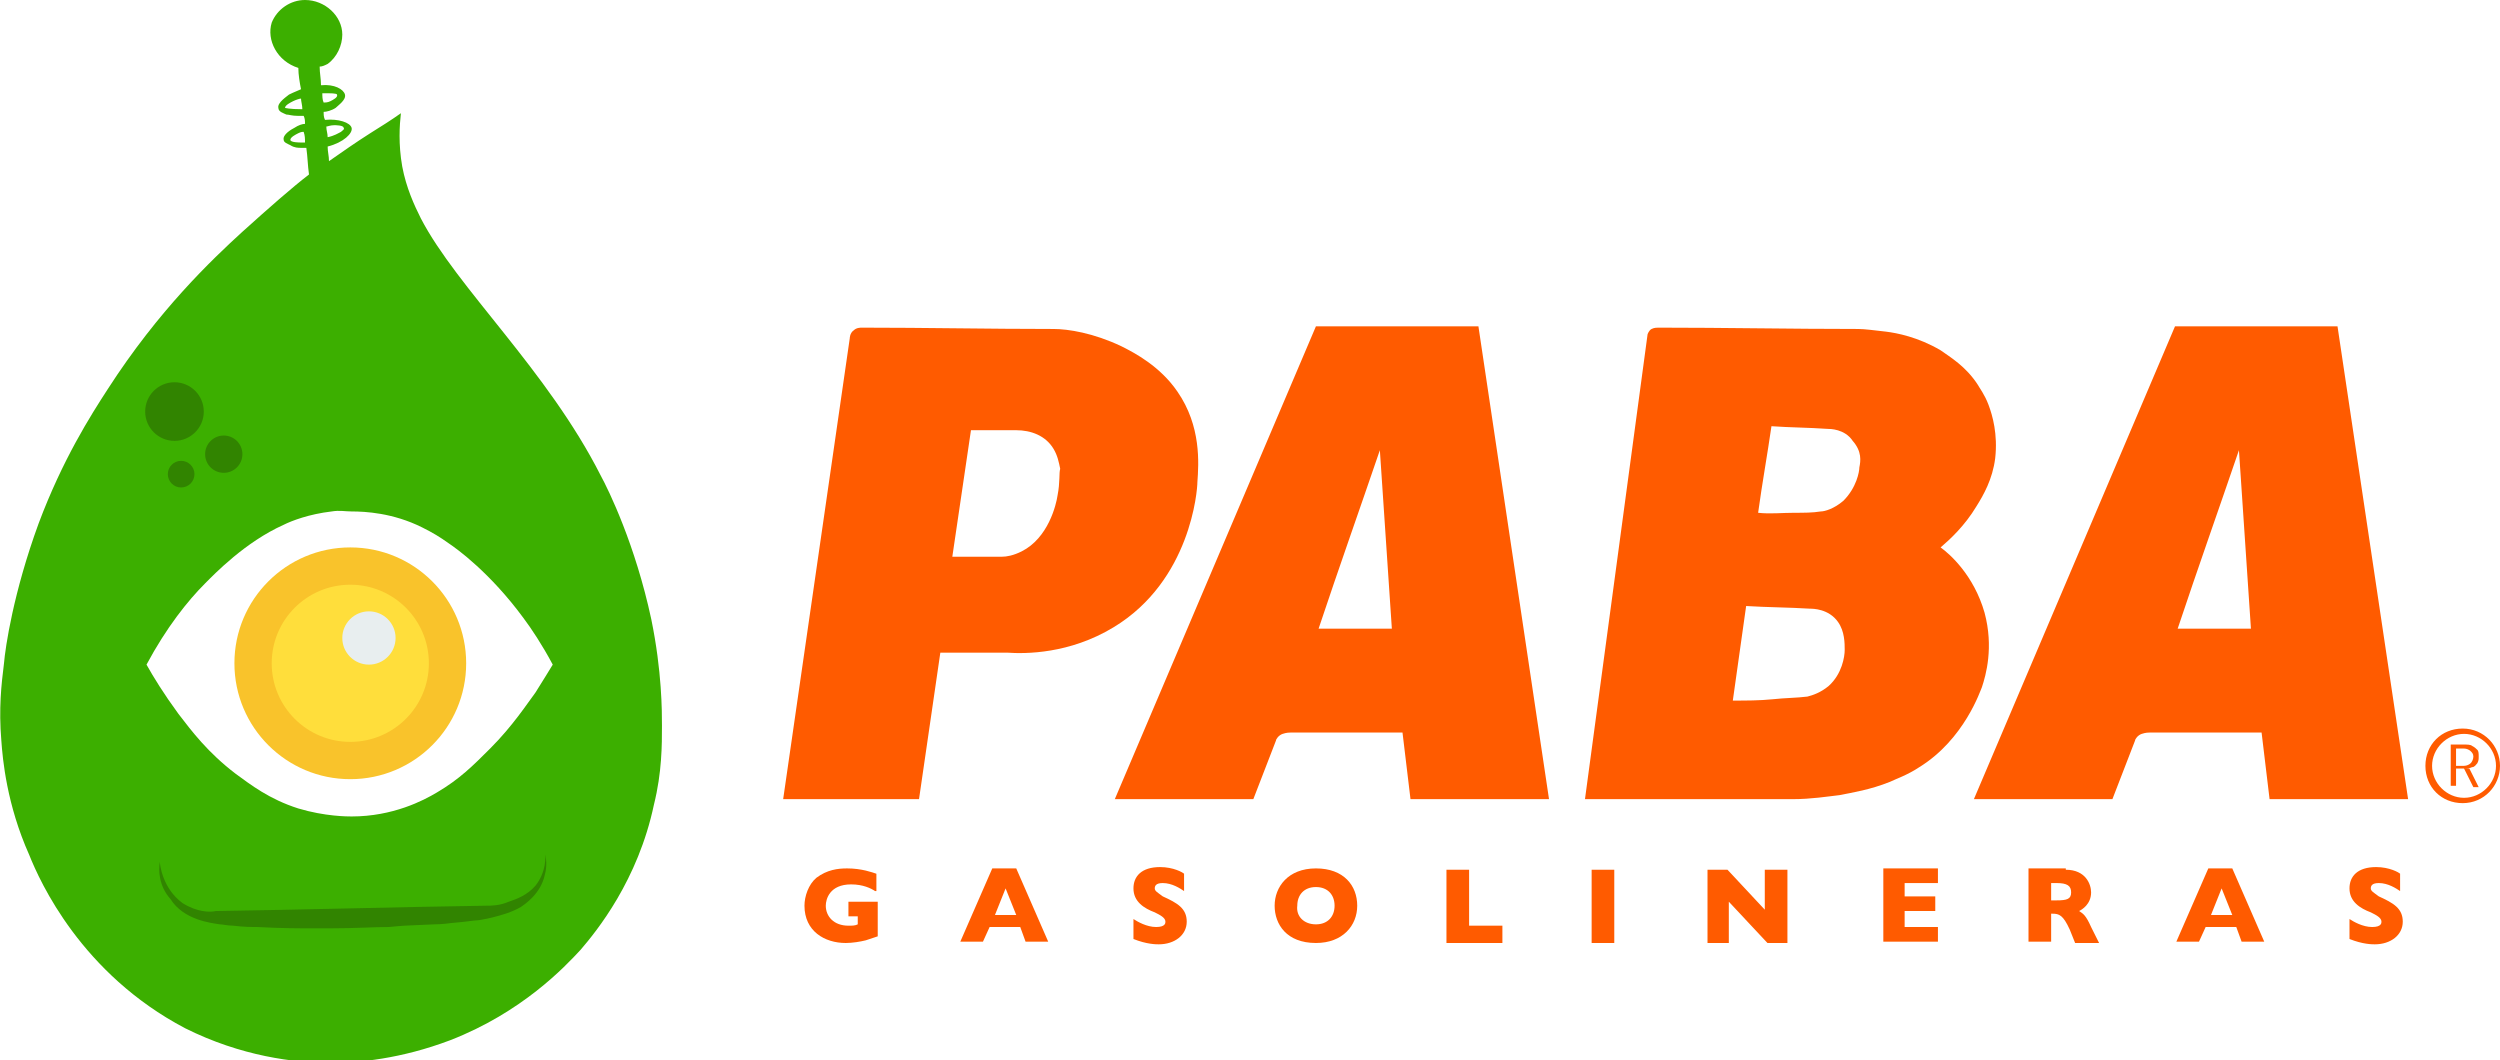 <?xml version="1.0" encoding="utf-8"?>
<!-- Generator: Adobe Illustrator 28.0.0, SVG Export Plug-In . SVG Version: 6.00 Build 0)  -->
<svg version="1.1" id="Capa_1" xmlns="http://www.w3.org/2000/svg" xmlns:xlink="http://www.w3.org/1999/xlink" x="0px" y="0px"
	 viewBox="0 0 187.7 79.6" style="enable-background:new 0 0 187.7 79.6;" xml:space="preserve">
<style type="text/css">
	.st0{fill:#D6EDC8;}
	.st1{fill:#FFFFFF;}
	.st2{fill:#318400;}
	.st3{fill:#3CAF00;}
	.st4{fill:#F9C32B;}
	.st5{fill:#FFDE3B;}
	.st6{fill:#E8EEEF;}
	.st7{fill:#FF5B00;}
	.st8{clip-path:url(#SVGID_00000094590688350188156540000001242741639082256269_);}
	.st9{fill:#FFDE3A;}
	.st10{fill:#F8C32B;}
	.st11{clip-path:url(#SVGID_00000168117739135717421190000006870794176352074116_);}
	.st12{filter:url(#Adobe_OpacityMaskFilter);}
	.st13{mask:url(#SVGID_00000104694576882695894900000002224024493463448972_);}
	.st14{clip-path:url(#SVGID_00000167383961366151341290000016128763875470306945_);}
	.st15{fill:#A4CC00;}
	.st16{clip-path:url(#SVGID_00000039850667773989170840000004024580743702980507_);}
	.st17{filter:url(#Adobe_OpacityMaskFilter_00000029764397329725371290000000256441632570414997_);}
	.st18{mask:url(#SVGID_00000132061995319712573890000002491115982668830375_);}
	.st19{fill:#F9F9F9;}
	.st20{clip-path:url(#SVGID_00000014627552423995735860000014160380227868420764_);}
	.st21{fill:#8AB700;}
	.st22{clip-path:url(#SVGID_00000126312850438204456700000012656382486730755716_);}
	.st23{fill:#1A1A1A;}
	.st24{filter:url(#Adobe_OpacityMaskFilter_00000114038548517871891970000010279624616266247359_);}
	.st25{mask:url(#SVGID_00000161614665690477823350000010427694400194470544_);}
	.st26{clip-path:url(#SVGID_00000078759740295761832280000007929745400006381503_);}
	.st27{clip-path:url(#SVGID_00000126290983678826981180000011217517562370189722_);}
	.st28{fill:none;stroke:#000000;stroke-width:2;stroke-miterlimit:10;}
	.st29{fill:#F2F2F2;}
	.st30{fill-rule:evenodd;clip-rule:evenodd;fill:#055EA8;}
	.st31{fill-rule:evenodd;clip-rule:evenodd;fill:#FFFFFF;}
	.st32{fill-rule:evenodd;clip-rule:evenodd;fill:#E30613;}
	.st33{fill-rule:evenodd;clip-rule:evenodd;fill:#EA1E30;}
	.st34{clip-path:url(#SVGID_00000173130423044749630960000012452795926777273777_);}
	.st35{fill:#DBDBDB;}
	.st36{fill:#04B7A8;}
	.st37{clip-path:url(#SVGID_00000124151633544594153390000001441028343406182074_);}
	.st38{clip-path:url(#SVGID_00000183944675213991481090000018325870383154459532_);}
	.st39{clip-path:url(#SVGID_00000127035678206751258280000010818270119461283206_);}
	.st40{clip-path:url(#SVGID_00000091709229612728465160000006670650688692879039_);}
	.st41{clip-path:url(#SVGID_00000114064962816144879450000012312368414841082020_);}
	.st42{clip-path:url(#SVGID_00000147912269354200289910000005009352574702983083_);}
	.st43{clip-path:url(#SVGID_00000020366187231906279990000008636008095277306756_);}
	.st44{clip-path:url(#SVGID_00000005248222190827046870000000693940770295905470_);}
	.st45{filter:url(#Adobe_OpacityMaskFilter_00000156589366374348933760000002619046650072955267_);}
	.st46{mask:url(#SVGID_00000101820394845139534980000017901169380853702809_);}
	.st47{clip-path:url(#SVGID_00000016051786477666864690000001737525000311413394_);}
	.st48{clip-path:url(#SVGID_00000151515358195686843840000001690508749580656058_);}
	.st49{clip-path:url(#SVGID_00000034087758264237147510000007463865765182516867_);}
	.st50{clip-path:url(#SVGID_00000047036181279390064150000013697882854029400243_);}
	.st51{clip-path:url(#SVGID_00000049208567933388130120000008196863121932925612_);}
	.st52{clip-path:url(#SVGID_00000106864093468831830200000015009782215714196117_);}
	.st53{clip-path:url(#SVGID_00000083798756655394251310000016029036762946329475_);}
	.st54{clip-path:url(#SVGID_00000064336260068608722680000011501910036138156941_);}
	.st55{clip-path:url(#SVGID_00000140705051563986872090000012986198892794030014_);}
	.st56{clip-path:url(#SVGID_00000163786472321058451680000013289516806620493484_);}
	.st57{filter:url(#Adobe_OpacityMaskFilter_00000148641889319523860780000015171847430470684084_);}
	.st58{mask:url(#SVGID_00000097466981884835785760000001412712186912657050_);}
	.st59{clip-path:url(#SVGID_00000129905405138487845850000014192904801586959003_);}
	.st60{filter:url(#Adobe_OpacityMaskFilter_00000183941009266579125380000014933701178076861328_);}
	.st61{mask:url(#SVGID_00000145034835040406407810000002523086744347547275_);}
	.st62{clip-path:url(#SVGID_00000000204947298239821750000013170445159131493288_);}
	.st63{clip-path:url(#SVGID_00000059991953602690073980000011981518358195765910_);}
	.st64{clip-path:url(#SVGID_00000085219554380142865120000000116033744688726443_);}
	.st65{clip-path:url(#SVGID_00000125566347114838810580000002468994731208453549_);}
	.st66{clip-path:url(#SVGID_00000166655618814973791070000013786547177231069358_);}
	.st67{clip-path:url(#SVGID_00000013903729940112999610000000850338894236592781_);}
	.st68{clip-path:url(#SVGID_00000013157110299842964710000014571672455291346589_);}
	.st69{clip-path:url(#SVGID_00000103987401054238833320000002616239279613357755_);}
	.st70{clip-path:url(#SVGID_00000120534370863907573720000013214812609916046266_);}
	.st71{clip-path:url(#SVGID_00000042708432160451610860000015323281371599409341_);}
	.st72{clip-path:url(#SVGID_00000166640511611545063980000012294433732808879791_);}
	.st73{filter:url(#Adobe_OpacityMaskFilter_00000013874003615536276710000005147572450946698936_);}
	.st74{mask:url(#SVGID_00000132797122924489561400000016199504024762577031_);}
	.st75{clip-path:url(#SVGID_00000105422601562353600110000013325943550467550116_);}
	.st76{clip-path:url(#SVGID_00000129914813611455687550000000033033983582800829_);}
	.st77{clip-path:url(#SVGID_00000130611487709353239050000015914623924736803505_);}
	.st78{clip-path:url(#SVGID_00000038381349702015983570000002290725779600280741_);}
	.st79{clip-path:url(#SVGID_00000055676345368902498570000000367146111970718894_);}
</style>
<g>
	<path class="st3" d="M22.4,5.1C20.8,4.6,20,3,20.4,1.7C20.8,0.7,21.8,0,22.9,0c1.5,0,2.8,1.2,2.8,2.6c0,0.8-0.4,1.7-1.1,2.2
		C24.4,4.9,24.2,5,24,5c0,0.5,0.1,0.9,0.1,1.4c1-0.1,1.7,0.3,1.8,0.7c0.1,0.4-0.5,0.8-0.7,1c-0.3,0.2-0.7,0.3-0.9,0.3
		c0,0.2,0,0.4,0.1,0.6c1-0.1,1.9,0.2,2,0.6c0.1,0.4-0.6,1.1-1.8,1.4c0,0.4,0.1,0.7,0.1,1.1c1-0.7,2-1.4,3.1-2.1
		c0.8-0.5,1.6-1,2.3-1.5c-0.1,0.9-0.2,2.3,0.1,4c0.3,1.6,0.9,2.9,1.4,3.9c2.7,5.2,9.5,11.4,13.5,19.3c0.6,1.1,2.6,5.2,3.8,10.8
		c0.8,3.9,0.8,6.9,0.8,8c0,1.4,0,3.5-0.6,5.9c-1.2,5.7-4.3,9.5-5.5,10.9c-1.2,1.3-4.4,4.7-9.8,6.8c-3.7,1.4-6.9,1.7-9,1.7
		c-2.7,0-6.7-0.5-10.9-2.6C6.1,73.1,3,66.2,2.2,64.2c-1.7-3.8-2-7.2-2.1-8.6c-0.2-2.4,0-4.2,0.2-5.8c0.1-1.2,0.7-5.3,2.6-10.5
		c1.8-4.8,3.9-8.1,5.2-10.1c3.8-5.9,7.8-9.7,10.1-11.8c2-1.8,3.7-3.3,5-4.3c-0.1-0.7-0.1-1.3-0.2-2c-0.1,0-0.3,0-0.4,0
		c-0.2,0-0.5,0-0.8-0.2c-0.2-0.1-0.5-0.2-0.5-0.4c-0.1-0.4,0.6-0.8,0.8-0.9c0,0,0,0,0,0c0.3-0.2,0.6-0.3,0.8-0.3
		c0-0.2,0-0.4-0.1-0.6c-0.1,0-0.2,0-0.4,0c-0.5,0-0.7-0.1-0.9-0.1c-0.2-0.1-0.6-0.2-0.6-0.5c-0.1-0.4,0.7-0.9,0.8-1
		c0.4-0.2,0.7-0.3,0.9-0.4C22.5,6.2,22.4,5.6,22.4,5.1z M24.2,7c0,0.2,0,0.5,0.1,0.7c0.1,0,0.3,0,0.5-0.1c0.2-0.1,0.6-0.3,0.5-0.5
		C25.3,7,24.7,7,24.6,7C24.5,7,24.3,7,24.2,7z M24.5,9.5c0,0.3,0.1,0.5,0.1,0.8c0.5-0.1,0.8-0.3,1-0.4c0.1-0.1,0.3-0.2,0.2-0.3
		c0-0.2-0.6-0.2-0.7-0.2C24.8,9.4,24.6,9.5,24.5,9.5z M22.7,8.2c0-0.3-0.1-0.6-0.1-0.8c-0.1,0-0.4,0.1-0.6,0.2
		c-0.2,0.1-0.6,0.3-0.6,0.5C21.4,8.1,21.7,8.2,22.7,8.2z M22.4,10c-0.2,0.1-0.6,0.3-0.6,0.5c0,0.2,0.7,0.2,0.8,0.2
		c0.1,0,0.2,0,0.3,0c0-0.3,0-0.5-0.1-0.8C22.7,9.9,22.6,9.9,22.4,10z"/>
	<circle class="st2" cx="13.1" cy="30.9" r="2.2"/>
	<circle class="st2" cx="16.8" cy="34.1" r="1.4"/>
	<circle class="st2" cx="13.6" cy="35.6" r="1"/>
	<path class="st2" d="M12,64.7c0,0.2,0.2,2,1.7,3.1c1.1,0.7,2.1,0.7,2.5,0.6c6.8-0.1,13.5-0.3,20.3-0.4c0.4,0,1,0,1.7-0.3
		c0.6-0.2,1.4-0.5,2-1.2c0.8-1,0.8-2.2,0.7-2.5c0.1,0.4,0.2,1,0,1.7c-0.3,1.4-1.5,2.2-1.8,2.4c-0.7,0.4-1.4,0.6-2.2,0.8
		c-0.5,0.1-0.9,0.2-1.1,0.2c-0.2,0-0.7,0.1-1.9,0.2c-0.7,0.1-1.2,0.1-1.3,0.1c-2.5,0.1-2.3,0.1-3.4,0.2c-1.1,0-2.6,0.1-4.4,0.1
		c-0.6,0-1.1,0-1.4,0c-0.9,0-2.3,0-4.1-0.1c-0.4,0-1,0-1.8-0.1c-0.4,0-0.8-0.1-1-0.1c-0.6-0.1-2.7-0.3-3.7-1.9
		C11.9,66.5,11.9,65.3,12,64.7z"/>
	<path class="st1" d="M11,49.9c1.5-2.8,3.1-4.8,4.4-6.1c0.7-0.7,3-3.1,5.9-4.4c0.6-0.3,1.9-0.8,3.6-1c0.6-0.1,1,0,1.5,0
		c1,0,3.1,0.1,5.3,1.2c0.8,0.4,1.3,0.7,2,1.2c0.6,0.4,3.1,2.2,5.6,5.6c0.6,0.8,1.4,2,2.2,3.5c-0.3,0.5-0.8,1.3-1.3,2.1
		c-0.6,0.8-1.7,2.5-3.4,4.2c-1.3,1.3-2.3,2.3-4,3.3c-1,0.6-3.3,1.8-6.4,1.8c-0.3,0-2,0-4-0.6c-2.2-0.7-3.6-1.8-4.7-2.6
		c-2.1-1.6-3.3-3.2-4.3-4.5C12.3,52.1,11.5,50.8,11,49.9z"/>
	<circle class="st4" cx="26.3" cy="49.8" r="8.7"/>
	<circle class="st5" cx="26.3" cy="49.8" r="5.9"/>
	<circle class="st6" cx="27.7" cy="47.9" r="2"/>
	<path class="st7" d="M88.4,29.4c-1.3-1.9-3.2-2.9-4.2-3.4c-2.1-1-4-1.3-5.1-1.3c-4.8,0-9.6-0.1-14.4-0.1c-0.1,0-0.4,0-0.6,0.2
		c-0.3,0.2-0.3,0.6-0.3,0.6L58.8,60H69l1.6-11h5c1.4,0.1,4.7,0.1,8-1.9c5.8-3.5,6.3-10.3,6.3-10.9C90,34.8,90.2,32,88.4,29.4z
		 M79.4,37.2c-0.1,0.7-0.7,3.2-2.7,4.2c-0.6,0.3-1.1,0.4-1.5,0.4h-3.7l1.4-9.5c1.1,0,2.3,0,3.4,0c1.1,0,2.2,0.4,2.8,1.4
		c0.3,0.5,0.4,1,0.5,1.5C79.5,35.5,79.6,36.2,79.4,37.2z"/>
	<path class="st7" d="M111,24.5H98.8L83.7,60h10.4l1.7-4.4c0-0.1,0.2-0.4,0.5-0.5c0.3-0.1,0.5-0.1,0.6-0.1c2.8,0,5.6,0,8.4,0l0.6,5
		h10.4L111,24.5z M99,47.2c1.5-4.5,3.1-9,4.6-13.4l0.9,13.4H99z"/>
	<path class="st7" d="M175.5,24.5h-12.2L148.2,60h10.4l1.7-4.4c0-0.1,0.2-0.4,0.5-0.5c0.3-0.1,0.5-0.1,0.6-0.1c2.8,0,5.6,0,8.4,0
		l0.6,5h10.4L175.5,24.5z M163.5,47.2c1.5-4.5,3.1-9,4.6-13.4l0.9,13.4H163.5z"/>
	<path class="st7" d="M148.4,38c0.5-0.8,1.2-2,1.4-3.6c0.2-1.8-0.2-3.2-0.5-4c-0.3-0.8-0.7-1.3-0.8-1.5c-0.9-1.4-2.1-2.1-2.8-2.6
		c-1.7-1-3.3-1.3-4.1-1.4c-0.9-0.1-1.6-0.2-2.1-0.2c-5,0-10-0.1-15-0.1c-0.1,0-0.3,0-0.5,0.1c-0.2,0.1-0.3,0.4-0.3,0.4L119,60
		c5.2,0,10.4,0,15.6,0c1.4,0,2.6-0.2,3.5-0.3c1-0.2,2.3-0.4,3.8-1c0.4-0.2,1.3-0.5,2.2-1.1c3.4-2.1,4.6-5.8,4.7-6
		c0.3-0.9,0.9-3,0.2-5.6c-0.8-2.8-2.6-4.4-3.3-4.9C146.4,40.5,147.5,39.5,148.4,38z M138.5,48.8c0,0.5-0.2,1.8-1.2,2.7
		c-0.6,0.5-1.2,0.7-1.6,0.8c-0.8,0.1-1.7,0.1-2.6,0.2c-1,0.1-2,0.1-3,0.1l1-7.1c1.6,0.1,3.2,0.1,4.8,0.2c0.2,0,1.4,0,2.1,1
		C138.5,47.4,138.5,48.3,138.5,48.8z M139.6,35.1c0,0.3-0.2,1.5-1.2,2.5c-0.7,0.6-1.4,0.8-1.7,0.8c-0.6,0.1-1.3,0.1-2,0.1
		c-0.9,0-1.8,0.1-2.7,0c0.3-2.2,0.7-4.4,1-6.5c1.4,0.1,2.8,0.1,4.2,0.2c0.2,0,1.3,0,1.9,0.9C139.8,33.9,139.7,34.6,139.6,35.1z"/>
	<g>
		<g>
			<g>
				<path class="st7" d="M184,59.1v-3.2h1c0.2,0,0.5,0,0.6,0.1c0.2,0.1,0.3,0.2,0.4,0.3c0.1,0.1,0.1,0.3,0.1,0.5
					c0,0.2,0,0.3-0.1,0.5c-0.1,0.1-0.2,0.3-0.4,0.3c-0.2,0.1-0.4,0.1-0.6,0.1h-0.6v1.3H184z M184.4,57.5h0.6c0.2,0,0.4-0.1,0.5-0.2
					c0.1-0.1,0.2-0.3,0.2-0.5c0-0.2-0.1-0.3-0.2-0.4s-0.3-0.2-0.5-0.2h-0.6V57.5z M185.7,59.1l-0.7-1.4h0.4l0.7,1.4H185.7z"/>
			</g>
		</g>
		<path class="st7" d="M187.7,57.5c0,1.5-1.2,2.8-2.8,2.8s-2.8-1.2-2.8-2.8s1.2-2.8,2.8-2.8S187.7,56,187.7,57.5z M185,55.1
			c-1.3,0-2.4,1.1-2.4,2.4s1.1,2.4,2.4,2.4c1.3,0,2.4-1.1,2.4-2.4S186.3,55.1,185,55.1z"/>
	</g>
	<g>
		<g>
			<path class="st7" d="M65.7,66.9c-0.3-0.2-0.9-0.5-1.8-0.5c-1.6,0-1.9,1.1-1.9,1.6c0,0.8,0.6,1.5,1.7,1.5c0.3,0,0.5,0,0.7-0.1
				v-0.6h-0.7v-1.1h2.2v2.6c-0.3,0.1-0.6,0.2-0.9,0.3c-0.4,0.1-1,0.2-1.5,0.2c-1.6,0-3.1-0.9-3.1-2.8c0-0.7,0.3-1.6,0.9-2.1
				c0.8-0.6,1.6-0.7,2.3-0.7c1.1,0,1.9,0.3,2.2,0.4V66.9z"/>
			<path class="st7" d="M74.3,69.6l-0.5,1.1h-1.7l2.4-5.5h1.8l2.4,5.5h-1.7l-0.4-1.1H74.3z M76.3,68.7l-0.8-2l-0.8,2H76.3z"/>
			<path class="st7" d="M88.9,66.9c-0.3-0.2-0.9-0.6-1.6-0.6c-0.5,0-0.6,0.2-0.6,0.4c0,0.2,0.2,0.3,0.6,0.6c1.1,0.5,1.8,0.9,1.8,1.9
				c0,1-0.9,1.7-2.1,1.7c-0.2,0-0.9,0-1.9-0.4V69c0.3,0.2,1,0.6,1.7,0.6c0.7,0,0.7-0.3,0.7-0.4c0-0.3-0.4-0.5-0.8-0.7
				c-0.8-0.3-1.6-0.8-1.6-1.8c0-0.9,0.6-1.6,2-1.6c1,0,1.7,0.4,1.8,0.5V66.9z"/>
			<path class="st7" d="M98.8,70.8c-2.2,0-3.1-1.4-3.1-2.8s1-2.8,3.1-2.8c2.1,0,3.1,1.3,3.1,2.8C101.9,69.5,100.8,70.8,98.8,70.8z
				 M98.8,69.4c0.9,0,1.4-0.6,1.4-1.4c0-0.8-0.5-1.4-1.4-1.4c-0.9,0-1.4,0.6-1.4,1.4C97.3,68.8,97.9,69.4,98.8,69.4z"/>
			<path class="st7" d="M110.3,65.3v4.2h2.5v1.3h-4.2v-5.5H110.3z"/>
			<path class="st7" d="M121.2,65.3v5.5h-1.7v-5.5H121.2z"/>
			<path class="st7" d="M129.7,65.3l2.8,3v-3h1.7v5.5h-1.5l-2.9-3.1v3.1h-1.6v-5.5H129.7z"/>
			<path class="st7" d="M145.5,69.6v1.1h-4.1v-5.5h4.1v1.1H143v1h2.3v1.1H143v1.2H145.5z"/>
			<path class="st7" d="M155.1,65.3c1.5,0,1.9,1.1,1.9,1.7c0,0.9-0.7,1.3-0.9,1.4c0.3,0.2,0.5,0.3,0.9,1.2l0.6,1.2h-1.8l-0.4-1
				c-0.5-1.1-0.8-1.2-1.3-1.2H154v2.1h-1.7v-5.5H155.1z M154,66.3v1.3h0.4c0.8,0,1.1-0.1,1.1-0.6c0-0.5-0.3-0.7-1.1-0.7H154z"/>
			<path class="st7" d="M165.6,69.6l-0.5,1.1h-1.7l2.4-5.5h1.8l2.4,5.5h-1.7l-0.4-1.1H165.6z M167.6,68.7l-0.8-2l-0.8,2H167.6z"/>
			<path class="st7" d="M180.2,66.9c-0.3-0.2-0.9-0.6-1.6-0.6c-0.5,0-0.6,0.2-0.6,0.4c0,0.2,0.2,0.3,0.6,0.6
				c1.1,0.5,1.8,0.9,1.8,1.9c0,1-0.9,1.7-2.1,1.7c-0.2,0-0.9,0-1.9-0.4V69c0.3,0.2,1,0.6,1.7,0.6c0.7,0,0.7-0.3,0.7-0.4
				c0-0.3-0.4-0.5-0.8-0.7c-0.8-0.3-1.6-0.8-1.6-1.8c0-0.9,0.6-1.6,2-1.6c1,0,1.7,0.4,1.8,0.5V66.9z"/>
		</g>
	</g>
</g>
</svg>
